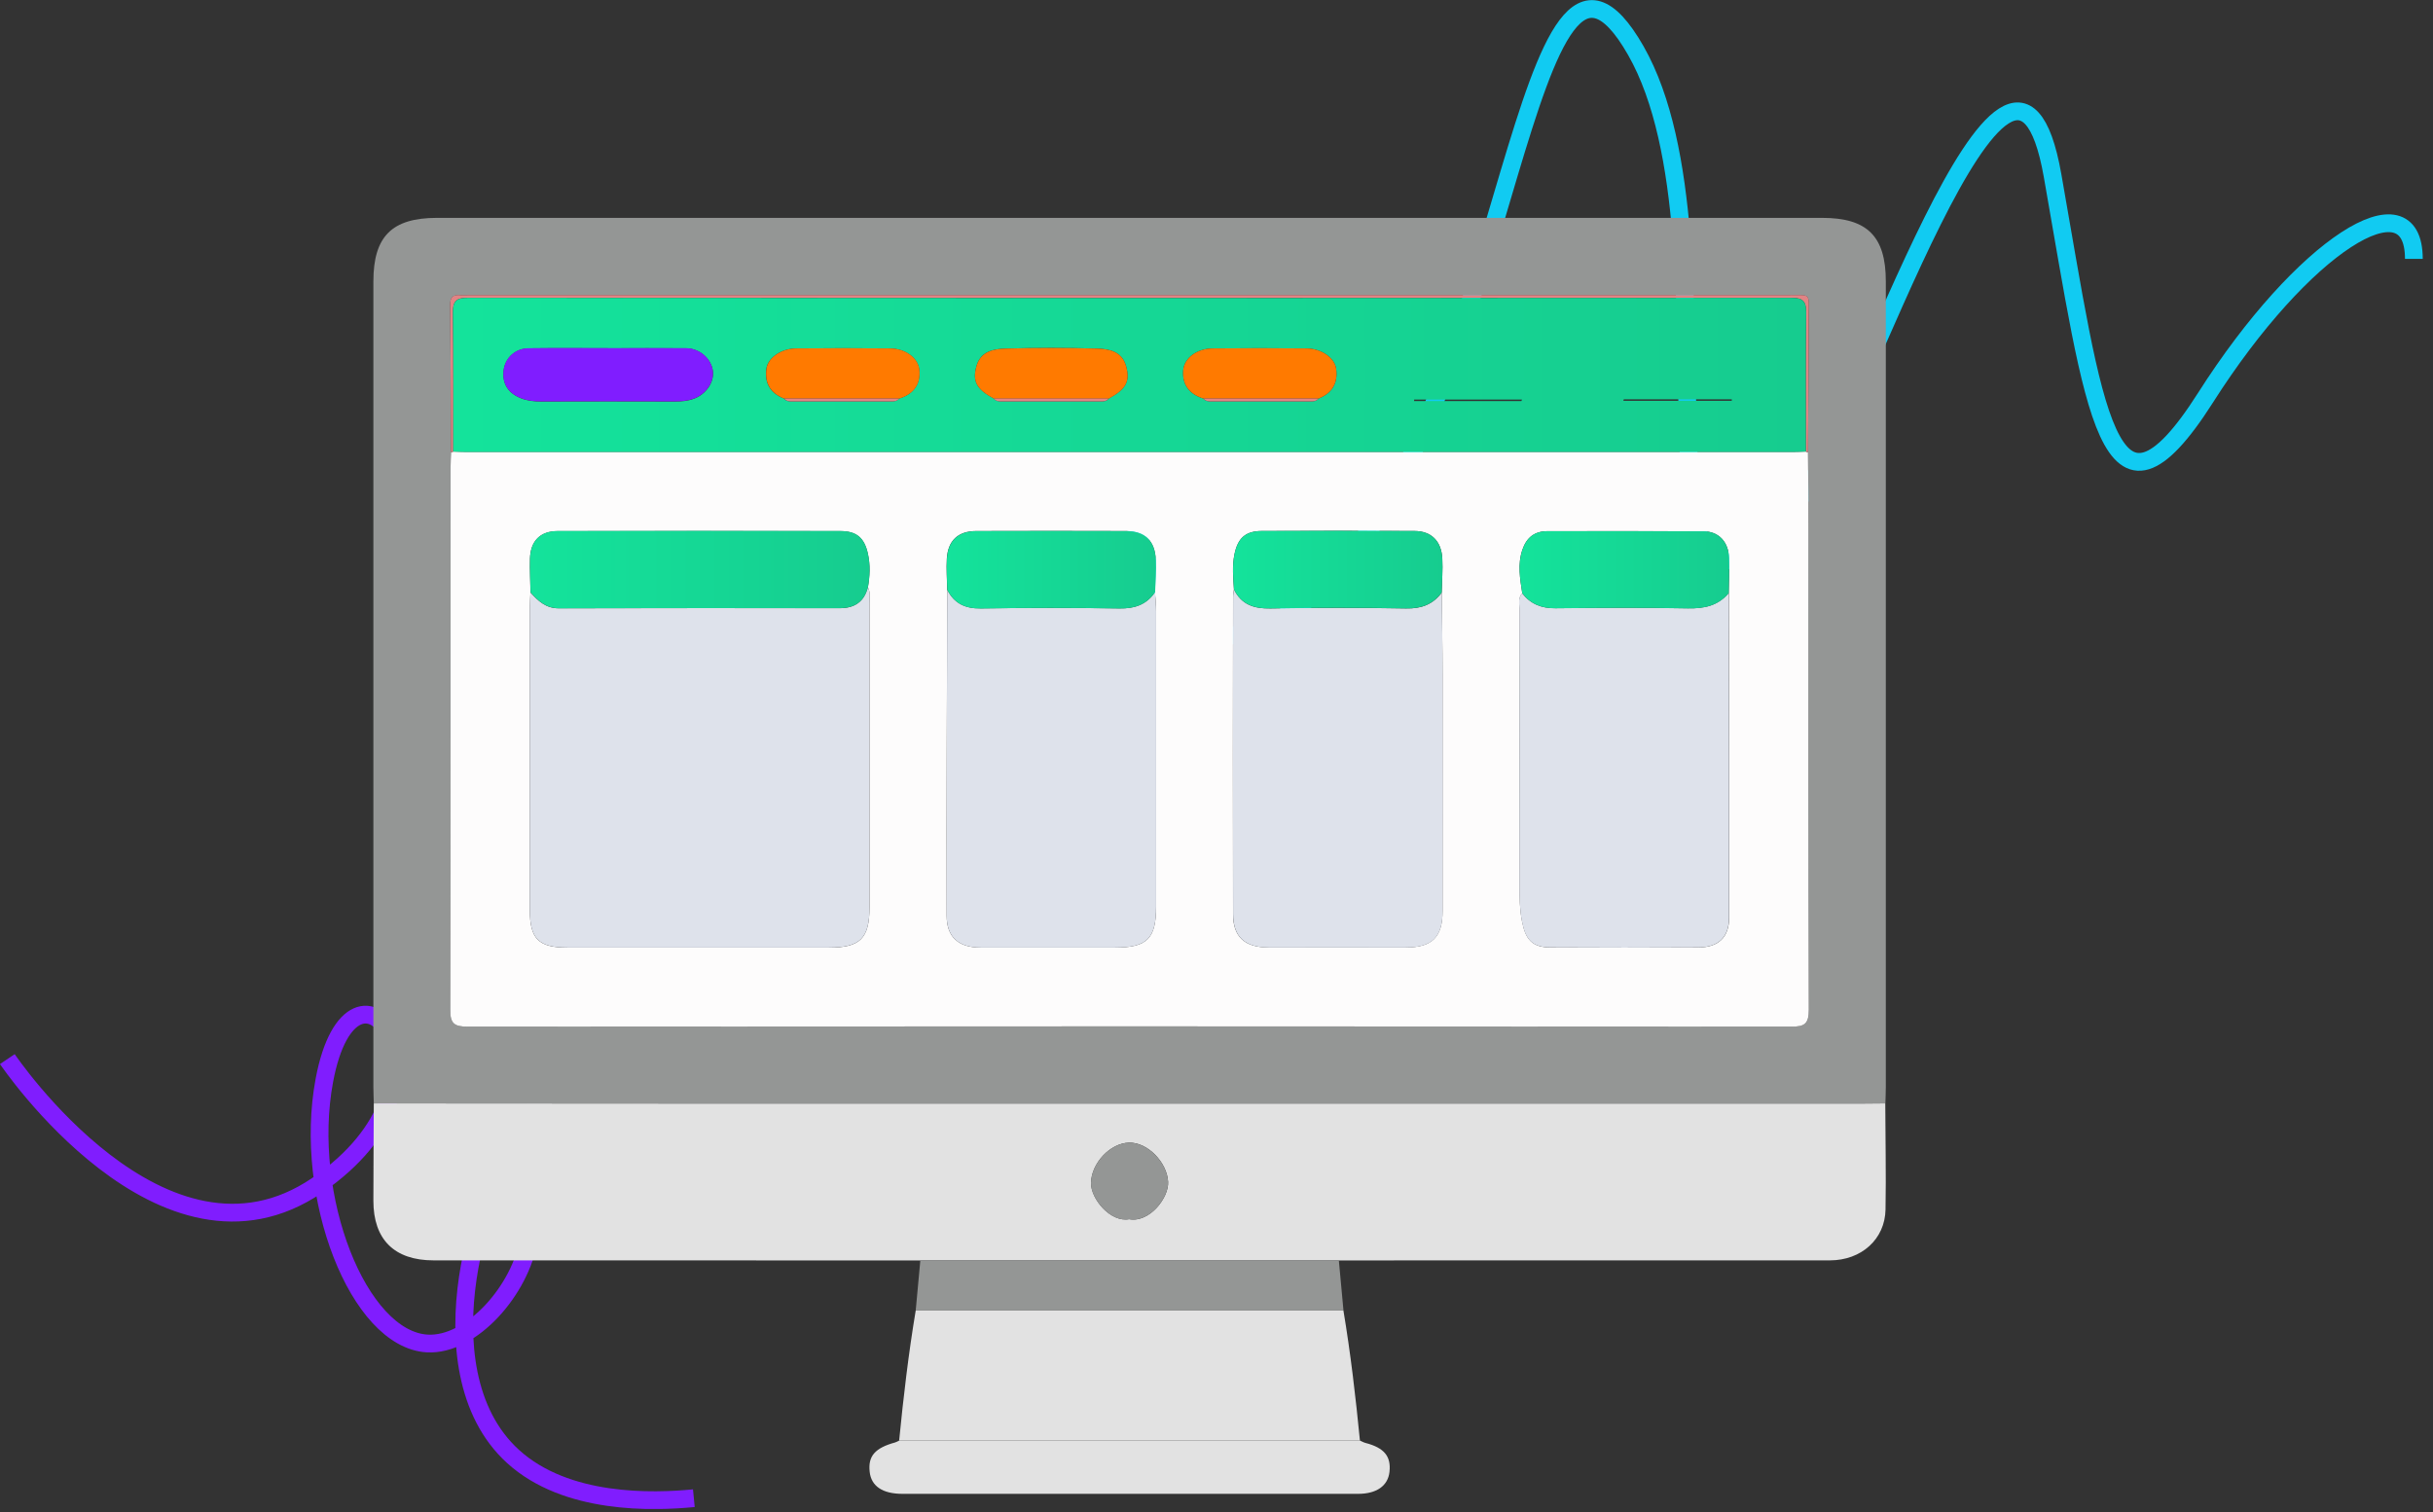 <svg width="148" height="92" viewBox="0 0 148 92" fill="none" xmlns="http://www.w3.org/2000/svg">
<rect x="0" y="0" width="148" height="92" fill="#333333" stroke="none"/>
<g clip-path="url(#clip0_621_2350)">
<path d="M0.447 64.441C0.447 64.441 9.922 78.503 19.29 72.124C28.74 65.687 21.493 56.287 19.729 65.744C18.411 72.804 21.802 81.494 25.982 81.743C28.678 81.901 31.681 78.478 32.178 75.374C32.509 73.315 31.811 70.946 31.188 70.943C29.762 70.932 25.323 83.248 31.202 88.612C34.449 91.574 39.723 91.398 42.207 91.157" stroke="#801DFE" stroke-width="1.08" stroke-miterlimit="10"/>
<path d="M68.231 27.586C68.231 27.586 69.922 46.18 80.91 35.193C91.897 24.206 92.743 -8.76 99.504 3.074C106.264 14.907 97.841 44.88 109.645 30.12C113.025 25.894 122.324 -3.687 124.858 10.68C127.393 25.048 128.239 33.501 134.157 24.206C140.072 14.907 146.836 10.68 146.836 15.753" stroke="#11CBF2" stroke-width="1.08" stroke-miterlimit="10"/>
<path d="M22.738 67.137C22.731 66.809 22.713 66.478 22.713 66.151C22.713 49.807 22.713 33.463 22.713 17.122C22.713 14.386 23.84 13.256 26.583 13.256C54.67 13.256 82.757 13.256 110.845 13.256C113.588 13.256 114.715 14.383 114.715 17.119C114.715 33.463 114.715 49.807 114.715 66.147C114.715 66.475 114.697 66.806 114.689 67.133C114.272 67.133 113.851 67.144 113.433 67.144C89.129 67.144 64.826 67.144 40.522 67.144C34.596 67.144 28.671 67.137 22.745 67.133L22.738 67.137ZM27.44 27.501C27.429 27.8 27.411 28.099 27.411 28.398C27.411 39.41 27.418 50.422 27.389 61.431C27.389 62.266 27.62 62.468 28.433 62.464C55.286 62.443 82.135 62.443 108.987 62.464C109.804 62.464 110.035 62.266 110.031 61.431C109.999 51.708 110.013 41.98 110.009 32.257C110.009 30.673 109.991 29.085 109.981 27.501C109.999 24.718 110.02 21.936 110.027 19.153C110.027 17.81 110.164 17.961 108.825 17.961C82.084 17.961 55.34 17.961 28.599 17.961C28.39 17.961 28.178 17.976 27.969 17.961C27.548 17.929 27.382 18.102 27.386 18.53C27.411 21.521 27.422 24.513 27.44 27.505V27.501Z" fill="#949695"/>
<path d="M22.738 67.136C28.664 67.136 34.589 67.147 40.515 67.147C64.819 67.147 89.122 67.147 113.426 67.147C113.843 67.147 114.265 67.14 114.682 67.136C114.689 69.289 114.736 71.442 114.697 73.591C114.664 75.402 113.228 76.684 111.313 76.687C104.674 76.694 98.036 76.687 91.397 76.687C88.078 76.687 84.759 76.687 81.44 76.691C72.954 76.691 64.469 76.691 55.98 76.691C46.113 76.691 36.245 76.691 26.378 76.687C23.991 76.687 22.709 75.42 22.713 73.051C22.713 71.078 22.731 69.106 22.738 67.133V67.136ZM68.696 74.182C69.93 74.405 71.111 72.871 71.057 71.903C70.993 70.726 69.812 69.494 68.681 69.523C67.522 69.552 66.392 70.783 66.367 71.96C66.345 72.954 67.569 74.401 68.699 74.178L68.696 74.182Z" fill="#E2E2E2"/>
<path d="M81.721 79.738C82.16 82.363 82.466 85.005 82.725 87.651H54.695C54.955 85.005 55.264 82.363 55.703 79.738C64.376 79.738 73.048 79.738 81.721 79.738Z" fill="#E2E2E2"/>
<path d="M54.699 87.652H82.729C82.837 87.699 82.945 87.764 83.056 87.793C84.198 88.088 84.63 88.606 84.522 89.56C84.428 90.406 83.737 90.892 82.617 90.892C73.376 90.892 64.135 90.892 54.897 90.892C53.691 90.892 53 90.428 52.903 89.557C52.795 88.592 53.223 88.102 54.454 87.764C54.541 87.739 54.616 87.688 54.699 87.652Z" fill="#E2E2E2"/>
<path d="M81.72 79.737C73.048 79.737 64.376 79.737 55.703 79.737C55.797 78.722 55.89 77.707 55.984 76.695C64.469 76.695 72.954 76.695 81.443 76.695C81.537 77.71 81.63 78.726 81.724 79.737H81.72Z" fill="#949695"/>
<path d="M109.98 27.502C109.991 29.086 110.009 30.673 110.009 32.257C110.009 41.981 109.998 51.708 110.03 61.432C110.03 62.267 109.8 62.469 108.986 62.465C82.134 62.443 55.285 62.443 28.433 62.465C27.619 62.465 27.385 62.267 27.389 61.432C27.418 50.419 27.407 39.407 27.41 28.398C27.41 28.099 27.428 27.801 27.439 27.502L27.508 27.509L27.569 27.477C27.839 27.484 28.109 27.498 28.375 27.498C55.264 27.498 82.156 27.498 109.044 27.498C109.314 27.498 109.584 27.484 109.85 27.477L109.912 27.509L109.98 27.502ZM70.257 36.037C70.275 35.382 70.329 34.723 70.304 34.072C70.261 32.913 69.649 32.315 68.508 32.311C65.462 32.301 62.417 32.301 59.371 32.311C58.27 32.315 57.661 32.895 57.593 34C57.557 34.623 57.607 35.253 57.618 35.879C57.603 42.492 57.571 49.105 57.586 55.722C57.586 57.025 58.324 57.655 59.648 57.655C62.373 57.663 65.099 57.655 67.824 57.655C69.779 57.655 70.326 57.112 70.326 55.157C70.326 49.17 70.326 43.183 70.326 37.197C70.326 36.808 70.283 36.423 70.261 36.034L70.257 36.037ZM75.06 35.865C75.042 36.012 75.006 36.16 75.006 36.307C75.002 42.744 74.992 49.177 75.006 55.614C75.006 57.004 75.719 57.645 77.162 57.648C79.949 57.659 82.731 57.652 85.518 57.648C87.116 57.648 87.75 57.018 87.75 55.434C87.75 50.646 87.754 45.855 87.75 41.067C87.75 39.393 87.718 37.715 87.7 36.041C87.714 35.357 87.772 34.669 87.736 33.985C87.681 32.923 87.07 32.311 86.047 32.308C82.944 32.293 79.841 32.29 76.741 32.308C75.762 32.311 75.294 32.743 75.092 33.723C74.945 34.432 75.013 35.145 75.06 35.861V35.865ZM105.16 36.088C105.167 35.371 105.203 34.655 105.178 33.939C105.142 32.967 104.548 32.333 103.63 32.326C100.465 32.308 97.297 32.319 94.133 32.319C93.341 32.319 92.858 32.711 92.606 33.449C92.304 34.335 92.466 35.213 92.599 36.099C92.315 36.405 92.441 36.783 92.441 37.128C92.433 42.694 92.433 48.259 92.437 53.825C92.437 54.57 92.437 55.308 92.585 56.053C92.801 57.184 93.215 57.645 94.334 57.648C97.326 57.663 100.321 57.666 103.316 57.648C104.533 57.641 105.181 57.029 105.185 55.837C105.196 49.253 105.178 42.672 105.17 36.088H105.16ZM52.794 35.739C52.913 35.058 52.945 34.378 52.794 33.697C52.581 32.733 52.114 32.315 51.116 32.315C45.382 32.304 39.647 32.304 33.912 32.315C32.857 32.315 32.267 32.923 32.238 33.993C32.22 34.677 32.26 35.364 32.27 36.052C32.256 36.379 32.231 36.711 32.231 37.038C32.231 43.144 32.231 49.253 32.231 55.359C32.231 57.13 32.756 57.655 34.524 57.659C39.823 57.659 45.126 57.659 50.425 57.659C52.322 57.659 52.888 57.101 52.891 55.211C52.891 49.044 52.891 42.877 52.891 36.711C52.891 36.387 52.963 36.048 52.794 35.742V35.739Z" fill="#FDFCFC"/>
<path d="M27.568 27.474L27.507 27.507L27.439 27.5C27.424 24.508 27.41 21.516 27.385 18.525C27.381 18.096 27.547 17.924 27.968 17.956C28.177 17.974 28.386 17.956 28.598 17.956C55.339 17.956 82.083 17.956 108.824 17.956C110.167 17.956 110.03 17.808 110.026 19.148C110.019 21.93 109.998 24.713 109.98 27.496L109.911 27.503L109.85 27.471C109.85 24.656 109.828 21.844 109.868 19.029C109.879 18.316 109.663 18.118 108.957 18.118C82.126 18.136 55.292 18.136 28.461 18.118C27.752 18.118 27.54 18.316 27.55 19.029C27.59 21.844 27.568 24.656 27.568 27.471V27.474Z" fill="#E18384"/>
<path d="M68.696 74.181C67.57 74.404 66.342 72.957 66.364 71.963C66.389 70.786 67.519 69.555 68.678 69.526C69.812 69.497 70.993 70.728 71.054 71.906C71.108 72.874 69.928 74.404 68.693 74.184L68.696 74.181Z" fill="#949695"/>
<path d="M27.569 27.476C27.569 24.661 27.591 21.849 27.551 19.034C27.54 18.321 27.756 18.123 28.462 18.123C55.293 18.141 82.127 18.141 108.958 18.123C109.667 18.123 109.88 18.321 109.869 19.034C109.829 21.849 109.851 24.661 109.851 27.476C109.581 27.483 109.311 27.497 109.044 27.497C82.156 27.497 55.264 27.497 28.376 27.497C28.106 27.497 27.836 27.483 27.569 27.476ZM60.452 24.25C60.574 24.409 60.75 24.427 60.93 24.427C62.943 24.427 64.955 24.427 66.968 24.427C67.148 24.427 67.324 24.412 67.446 24.25C68.494 23.681 68.76 23.206 68.498 22.27C68.246 21.374 67.464 21.23 66.723 21.208C64.872 21.158 63.022 21.158 61.175 21.208C60.434 21.23 59.652 21.37 59.4 22.27C59.138 23.206 59.404 23.681 60.452 24.25ZM73.203 24.25C73.325 24.409 73.502 24.427 73.682 24.427C75.698 24.427 77.71 24.427 79.726 24.427C79.906 24.427 80.082 24.409 80.205 24.25C81.051 23.923 81.404 23.296 81.274 22.414C81.18 21.77 80.381 21.212 79.492 21.201C77.58 21.18 75.665 21.18 73.754 21.201C72.81 21.212 72.04 21.777 71.975 22.526C71.9 23.408 72.353 23.991 73.203 24.25ZM54.695 24.25C55.548 23.991 55.998 23.408 55.923 22.526C55.862 21.781 55.088 21.215 54.144 21.201C52.233 21.18 50.318 21.18 48.406 21.201C47.517 21.212 46.718 21.77 46.62 22.414C46.491 23.296 46.844 23.923 47.69 24.25C47.812 24.409 47.988 24.427 48.168 24.427C50.184 24.427 52.197 24.427 54.213 24.427C54.393 24.427 54.569 24.409 54.692 24.25H54.695ZM36.983 21.187C35.37 21.187 33.758 21.172 32.145 21.194C31.346 21.205 30.719 21.777 30.633 22.562C30.546 23.375 30.935 23.933 31.688 24.232C32.08 24.387 32.487 24.43 32.915 24.43C35.633 24.419 38.351 24.423 41.069 24.43C41.462 24.43 41.84 24.398 42.21 24.261C42.948 23.995 43.463 23.246 43.362 22.555C43.251 21.806 42.552 21.197 41.735 21.19C40.151 21.176 38.571 21.187 36.987 21.19L36.983 21.187ZM92.549 24.401C92.56 24.373 92.571 24.34 92.582 24.311H86.022C86.022 24.34 86.022 24.373 86.022 24.401H92.546H92.549ZM98.777 24.297C98.766 24.326 98.759 24.358 98.748 24.387H105.344C105.344 24.358 105.344 24.326 105.344 24.297H98.777Z" fill="url(#paint0_linear_621_2350)"/>
<path d="M52.794 35.738C52.963 36.048 52.891 36.383 52.891 36.707C52.895 42.873 52.895 49.04 52.891 55.207C52.891 57.093 52.326 57.655 50.425 57.655C45.126 57.655 39.823 57.655 34.524 57.655C32.756 57.655 32.23 57.126 32.23 55.355C32.23 49.249 32.23 43.14 32.23 37.034C32.23 36.707 32.256 36.376 32.27 36.048C32.734 36.563 33.199 37.016 33.991 37.013C39.69 36.995 45.389 37.002 51.087 37.005C51.977 37.005 52.563 36.62 52.79 35.738H52.794Z" fill="#DEE2EB"/>
<path d="M105.164 36.086C105.171 42.67 105.189 49.251 105.178 55.835C105.178 57.027 104.53 57.639 103.31 57.646C100.318 57.664 97.323 57.664 94.328 57.646C93.204 57.639 92.794 57.182 92.578 56.051C92.434 55.306 92.43 54.568 92.43 53.823C92.43 48.257 92.427 42.692 92.434 37.126C92.434 36.78 92.308 36.402 92.593 36.096C93.107 36.755 93.77 37.018 94.612 37.007C97.301 36.978 99.99 36.96 102.68 37.014C103.67 37.032 104.505 36.86 105.156 36.082L105.164 36.086Z" fill="#DEE2EB"/>
<path d="M87.704 36.044C87.722 37.718 87.751 39.395 87.754 41.069C87.761 45.857 87.754 50.649 87.754 55.437C87.754 57.024 87.121 57.651 85.522 57.651C82.736 57.651 79.953 57.658 77.167 57.651C75.719 57.644 75.014 57.003 75.01 55.617C74.996 49.18 75.003 42.747 75.01 36.31C75.01 36.162 75.046 36.015 75.064 35.867C75.522 36.792 76.278 37.041 77.278 37.023C80.029 36.972 82.783 36.972 85.533 37.023C86.458 37.041 87.168 36.785 87.707 36.047L87.704 36.044Z" fill="#DEE2EB"/>
<path d="M70.262 36.034C70.284 36.422 70.327 36.808 70.327 37.197C70.33 43.183 70.327 49.17 70.327 55.157C70.327 57.108 69.78 57.655 67.825 57.655C65.1 57.655 62.374 57.659 59.649 57.655C58.324 57.655 57.59 57.025 57.586 55.722C57.576 49.109 57.604 42.496 57.619 35.879C58.044 36.721 58.713 37.035 59.66 37.02C62.472 36.98 65.283 36.977 68.095 37.02C69.016 37.035 69.733 36.797 70.258 36.034H70.262Z" fill="#DEE2EB"/>
<path d="M52.795 35.736C52.568 36.618 51.981 37.003 51.092 37.003C45.393 37.003 39.695 36.992 33.996 37.011C33.204 37.011 32.739 36.56 32.275 36.046C32.261 35.358 32.221 34.67 32.243 33.986C32.271 32.917 32.862 32.312 33.917 32.309C39.651 32.298 45.386 32.298 51.121 32.309C52.118 32.309 52.586 32.727 52.799 33.691C52.946 34.372 52.917 35.052 52.799 35.733L52.795 35.736Z" fill="url(#paint1_linear_621_2350)"/>
<path d="M70.262 36.037C69.737 36.797 69.02 37.038 68.099 37.023C65.287 36.977 62.475 36.98 59.664 37.023C58.717 37.038 58.044 36.721 57.623 35.882C57.612 35.256 57.561 34.626 57.601 34.003C57.666 32.898 58.278 32.318 59.379 32.315C62.425 32.304 65.471 32.304 68.516 32.315C69.657 32.318 70.266 32.916 70.312 34.075C70.338 34.73 70.284 35.386 70.266 36.041L70.262 36.037Z" fill="url(#paint2_linear_621_2350)"/>
<path d="M87.704 36.042C87.164 36.78 86.454 37.036 85.529 37.018C82.779 36.968 80.025 36.968 77.275 37.018C76.274 37.036 75.518 36.784 75.061 35.862C75.017 35.15 74.949 34.433 75.093 33.724C75.294 32.745 75.763 32.316 76.742 32.309C79.845 32.291 82.948 32.295 86.048 32.309C87.07 32.313 87.682 32.925 87.736 33.987C87.772 34.671 87.715 35.358 87.7 36.042H87.704Z" fill="url(#paint3_linear_621_2350)"/>
<path d="M105.165 36.086C104.513 36.86 103.678 37.036 102.688 37.018C99.999 36.964 97.309 36.982 94.62 37.011C93.778 37.018 93.115 36.759 92.601 36.1C92.467 35.218 92.309 34.34 92.608 33.451C92.86 32.709 93.342 32.317 94.134 32.32C97.299 32.32 100.467 32.313 103.631 32.327C104.549 32.331 105.143 32.965 105.179 33.94C105.204 34.657 105.172 35.373 105.161 36.089L105.165 36.086Z" fill="url(#paint4_linear_621_2350)"/>
<path d="M36.983 21.182C38.567 21.182 40.148 21.171 41.731 21.182C42.552 21.189 43.251 21.794 43.359 22.547C43.459 23.238 42.945 23.986 42.207 24.253C41.836 24.386 41.458 24.422 41.066 24.422C38.347 24.415 35.63 24.415 32.911 24.422C32.487 24.422 32.076 24.379 31.684 24.224C30.931 23.929 30.543 23.367 30.629 22.554C30.712 21.769 31.342 21.197 32.141 21.186C33.754 21.164 35.367 21.178 36.98 21.178L36.983 21.182Z" fill="#801DFF"/>
<path d="M47.697 24.249C46.851 23.921 46.498 23.295 46.628 22.413C46.721 21.769 47.52 21.211 48.413 21.2C50.325 21.178 52.24 21.178 54.152 21.2C55.095 21.211 55.865 21.779 55.93 22.525C56.006 23.407 55.556 23.99 54.702 24.249C52.37 24.249 50.033 24.249 47.7 24.249H47.697Z" fill="#FF7A00"/>
<path d="M73.203 24.249C72.353 23.986 71.899 23.407 71.975 22.525C72.04 21.779 72.81 21.214 73.753 21.2C75.665 21.178 77.58 21.178 79.492 21.2C80.381 21.211 81.18 21.769 81.274 22.413C81.403 23.295 81.05 23.921 80.204 24.249C77.872 24.249 75.539 24.249 73.203 24.249Z" fill="#FF7A00"/>
<path d="M60.452 24.252C59.405 23.683 59.138 23.208 59.401 22.272C59.653 21.375 60.434 21.231 61.176 21.21C63.026 21.159 64.877 21.159 66.723 21.21C67.465 21.231 68.246 21.372 68.498 22.272C68.761 23.208 68.495 23.683 67.447 24.252C65.114 24.252 62.785 24.252 60.452 24.252Z" fill="#FF7A00"/>
<path d="M47.697 24.248C50.03 24.248 52.367 24.248 54.699 24.248C54.577 24.406 54.401 24.424 54.221 24.424C52.205 24.424 50.192 24.424 48.176 24.424C47.996 24.424 47.82 24.406 47.697 24.248Z" fill="#E18384"/>
<path d="M60.451 24.248C62.784 24.248 65.113 24.248 67.446 24.248C67.324 24.406 67.147 24.424 66.967 24.424C64.955 24.424 62.942 24.424 60.93 24.424C60.75 24.424 60.574 24.41 60.451 24.248Z" fill="#E18384"/>
<path d="M73.203 24.248C75.536 24.248 77.869 24.248 80.205 24.248C80.083 24.406 79.906 24.424 79.726 24.424C77.71 24.424 75.698 24.424 73.682 24.424C73.502 24.424 73.326 24.406 73.203 24.248Z" fill="#E18384"/>
</g>
<defs>
<linearGradient id="paint0_linear_621_2350" x1="27.551" y1="22.81" x2="109.872" y2="22.81" gradientUnits="userSpaceOnUse">
<stop stop-color="#14E39B"/>
<stop offset="1" stop-color="#16CC8F"/>
</linearGradient>
<linearGradient id="paint1_linear_621_2350" x1="32.239" y1="34.656" x2="52.899" y2="34.656" gradientUnits="userSpaceOnUse">
<stop stop-color="#14E39B"/>
<stop offset="1" stop-color="#16CC8F"/>
</linearGradient>
<linearGradient id="paint2_linear_621_2350" x1="57.583" y1="34.662" x2="70.316" y2="34.662" gradientUnits="userSpaceOnUse">
<stop stop-color="#14E39B"/>
<stop offset="1" stop-color="#16CC8F"/>
</linearGradient>
<linearGradient id="paint3_linear_621_2350" x1="75.007" y1="34.66" x2="87.754" y2="34.66" gradientUnits="userSpaceOnUse">
<stop stop-color="#14E39B"/>
<stop offset="1" stop-color="#16CC8F"/>
</linearGradient>
<linearGradient id="paint4_linear_621_2350" x1="92.439" y1="34.667" x2="105.19" y2="34.667" gradientUnits="userSpaceOnUse">
<stop stop-color="#14E39B"/>
<stop offset="1" stop-color="#16CC8F"/>
</linearGradient>
<clipPath id="clip0_621_2350">
<rect width="147.377" height="91.811" fill="white" transform="translate(0 0.002)"/>
</clipPath>
</defs>
</svg>
